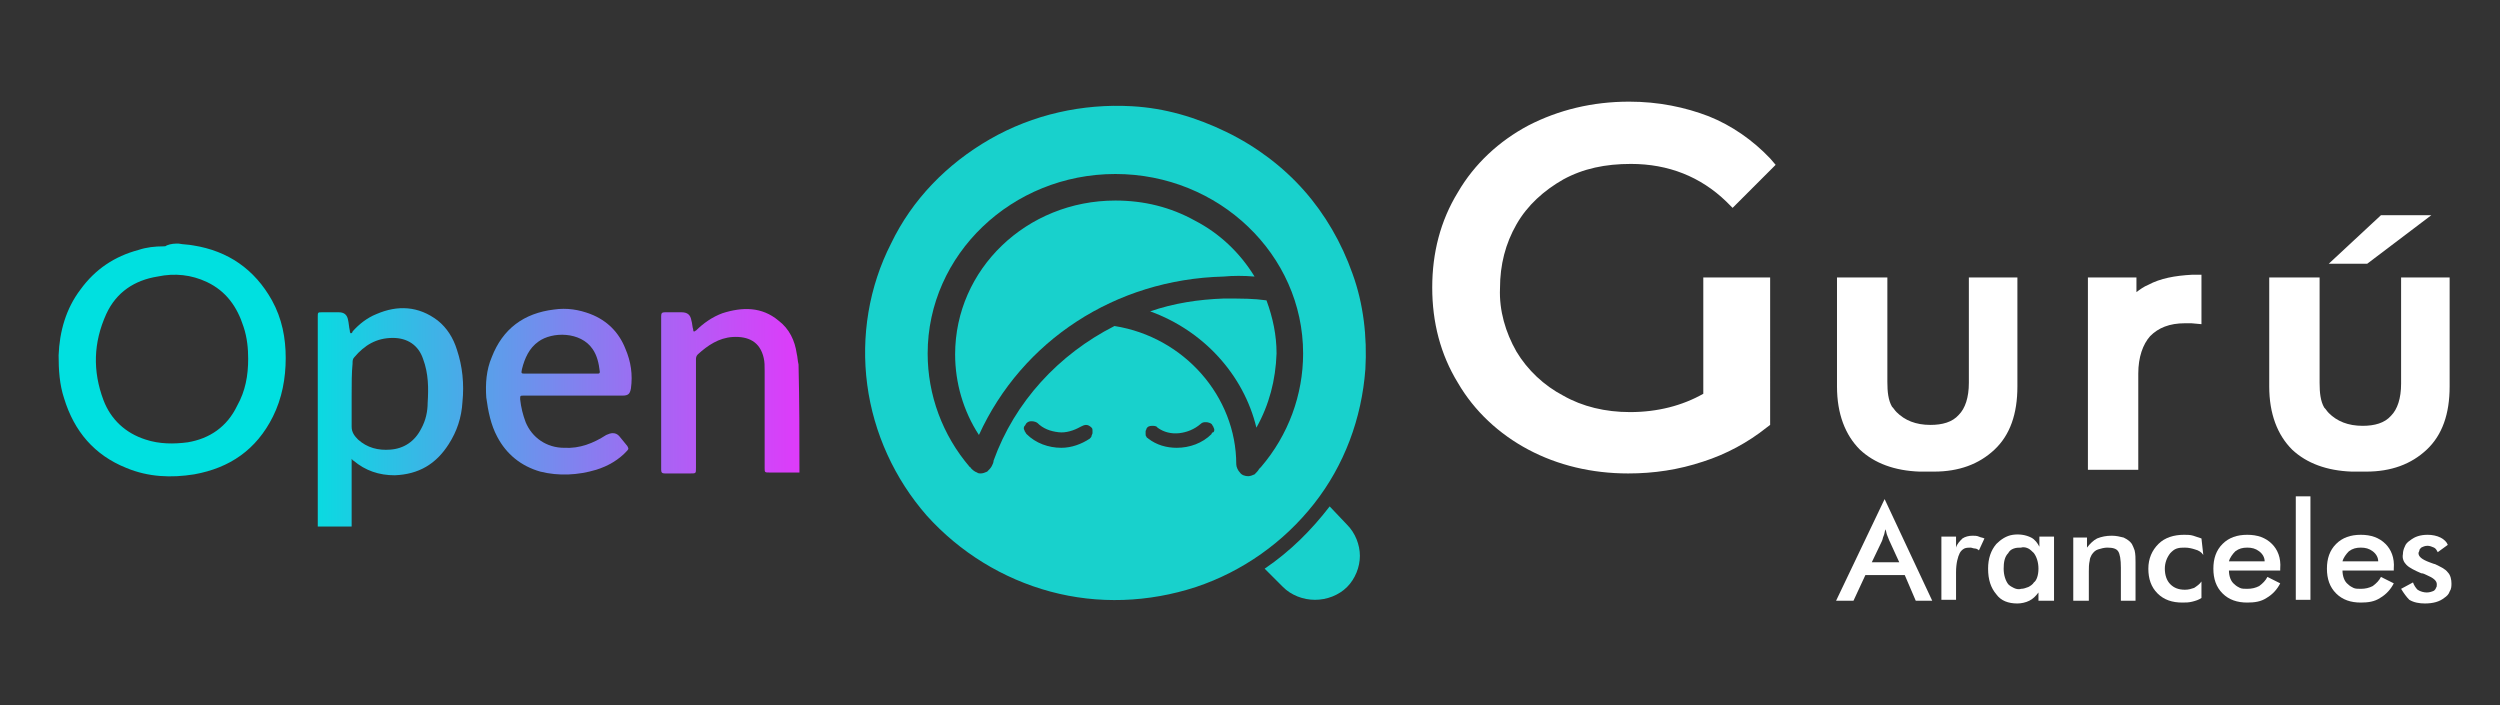 <?xml version="1.0" encoding="utf-8"?>
<!-- Generator: Adobe Illustrator 24.2.0, SVG Export Plug-In . SVG Version: 6.00 Build 0)  -->
<svg version="1.1" id="Capa_1" xmlns="http://www.w3.org/2000/svg" xmlns:xlink="http://www.w3.org/1999/xlink" x="0px" y="0px"
	 viewBox="0 0 273 77" style="enable-background:new 0 0 273 77;" xml:space="preserve">
<rect x="0" y="0" width="273" height="77" fill="#333333" stroke="none"/>
<style type="text/css">
	.st0{fill:#18D1CC;}
	.st1{fill:#FFFFFF;}
	.st2{fill:#00E0E0;}
	.st3{fill:url(#SVGID_1_);}
	.st4{fill:url(#SVGID_2_);}
	.st5{fill:url(#SVGID_3_);}
</style>
<path class="st0" d="M145.2,55.3c-2,2.6-4.3,4.9-7.1,6.8l2,2c0.9,0.9,2.2,1.4,3.5,1.4c1.3,0,2.6-0.5,3.5-1.4
	c0.9-0.9,1.4-2.2,1.4-3.4s-0.5-2.5-1.4-3.4L145.2,55.3z"/>
<path class="st0" d="M133.6,32.6c-2.7,0.1-5.4,0.5-8,1.4c5.8,2.1,10.2,6.9,11.6,12.7c1.4-2.5,2.1-5.2,2.2-8.1c0-2-0.4-3.9-1.1-5.8
	C136.9,32.6,135.7,32.6,133.6,32.6z"/>
<path class="st0" d="M137,30.2c-1.6-2.6-3.8-4.7-6.5-6.1c-2.7-1.5-5.6-2.2-8.7-2.2c-9.7,0-17.5,7.5-17.5,16.8c0,3.1,0.9,6.2,2.6,8.8
	c4.7-10.3,14.9-17,26.7-17.3C134.7,30.1,135.8,30.1,137,30.2z"/>
<path class="st0" d="M137.7,51c-0.1,0.1-0.1,0.1-0.2,0.2c-0.1,0.2-0.3,0.4-0.5,0.6c-0.2,0.1-0.5,0.2-0.7,0.2c-0.3,0-0.7-0.1-0.9-0.4
	c-0.2-0.2-0.4-0.6-0.4-0.9c0-7.4-5.7-13.9-13.3-15.1c-6.1,3.1-10.9,8.3-13.2,14.7c0,0.2-0.1,0.4-0.2,0.6c-0.1,0.2-0.3,0.4-0.5,0.6
	c-0.2,0.1-0.5,0.2-0.7,0.2c-0.1,0-0.3,0-0.4-0.1c-0.3-0.1-0.5-0.3-0.7-0.5c0,0,0-0.1-0.1-0.1c-3-3.5-4.6-7.9-4.6-12.4
	c0-10.8,9.2-19.6,20.5-19.6c11.3,0,20.5,8.8,20.5,19.6C142.3,43.1,140.7,47.5,137.7,51L137.7,51z M132.3,47.4c-1,1-2.4,1.5-3.8,1.5
	c-1.1,0-2.2-0.3-3.1-1c-0.1-0.1-0.2-0.1-0.2-0.2c-0.1-0.1-0.1-0.2-0.1-0.3c0-0.1,0-0.2,0-0.3c0-0.1,0.1-0.2,0.1-0.3
	c0.1-0.2,0.3-0.3,0.6-0.3c0.2,0,0.5,0,0.6,0.2c0.7,0.5,1.5,0.7,2.4,0.6c0.8-0.1,1.6-0.4,2.3-1c0.2-0.2,0.4-0.2,0.6-0.2
	c0.2,0,0.5,0.1,0.6,0.2c0.1,0.1,0.1,0.2,0.2,0.3c0,0.1,0.1,0.2,0.1,0.3c0,0.1,0,0.2-0.1,0.3C132.4,47.2,132.3,47.3,132.3,47.4
	L132.3,47.4z M119,47.9c-0.9,0.6-2,1-3.1,1c-1.4,0-2.8-0.5-3.8-1.5c-0.1-0.1-0.1-0.2-0.2-0.3c0-0.1-0.1-0.2-0.1-0.3
	c0-0.1,0-0.2,0.1-0.3s0.1-0.2,0.2-0.3c0.2-0.2,0.4-0.2,0.6-0.2s0.5,0.1,0.6,0.2c0.6,0.6,1.4,0.9,2.3,1c0.8,0.1,1.7-0.2,2.4-0.6
	c0.2-0.1,0.4-0.2,0.6-0.2c0.2,0,0.4,0.1,0.6,0.3c0.1,0.1,0.1,0.2,0.1,0.3c0,0.1,0,0.2,0,0.3c0,0.1-0.1,0.2-0.1,0.3
	C119.2,47.7,119.1,47.8,119,47.9z M123.6,11.6c-5.4-0.3-10.8,0.9-15.5,3.6c-4.7,2.7-8.5,6.6-10.8,11.4C94.9,31.3,94,36.7,94.7,42
	s3,10.3,6.5,14.3c3.6,4,8.3,6.9,13.5,8.3c5.2,1.4,10.7,1.2,15.9-0.5c5.1-1.7,9.6-4.9,12.9-9.1c3.3-4.2,5.2-9.3,5.6-14.7
	c0.2-3.5-0.2-7.1-1.4-10.4c-1.2-3.4-3-6.5-5.3-9.1s-5.2-4.8-8.5-6.4S127.2,11.8,123.6,11.6z"/>
<polygon class="st1" points="265.5,23.5 260,23.5 254.3,28.8 258.5,28.8 "/>
<path class="st1" d="M170.7,19.6c2.2-1.2,4.6-1.7,7.4-1.7c4.1,0,7.6,1.4,10.4,4.1l0.7,0.7l4.7-4.7l-0.6-0.7c-1.9-2-4.2-3.6-6.7-4.6
	c-2.6-1-5.5-1.6-8.7-1.6c-4,0-7.7,0.9-11,2.6c-3.2,1.7-5.9,4.2-7.7,7.3c-1.9,3.1-2.8,6.6-2.8,10.4c0,3.8,0.9,7.3,2.8,10.4
	c1.8,3.1,4.5,5.6,7.7,7.3c3.2,1.7,6.9,2.6,10.9,2.6c2.8,0,5.5-0.4,8.2-1.3c2.5-0.8,4.9-2.1,6.9-3.7l0.4-0.3V30.3H186V43
	c-2.3,1.3-5,2-8,2c-2.7,0-5.2-0.6-7.3-1.8c-2.1-1.1-3.9-2.8-5.1-4.8c-1.2-2.1-1.9-4.5-1.8-6.9c0-2.6,0.6-4.9,1.8-7
	C166.8,22.4,168.6,20.8,170.7,19.6z"/>
<path class="st1" d="M234.6,31.1c-0.5,0.2-0.9,0.5-1.3,0.8v-1.6H228v21h5.5V40.8c0-1.8,0.5-3.2,1.3-4.1c0.9-0.9,2.1-1.4,3.8-1.4
	c0.2,0,0.5,0,0.7,0l1.1,0.1v-5.4h-1C237.5,30.1,235.9,30.4,234.6,31.1z"/>
<path class="st1" d="M215,41.8c0,1.6-0.4,2.8-1.1,3.5c-0.7,0.8-1.8,1.1-3.1,1.1c-1.6,0-2.8-0.5-3.7-1.4c-0.2-0.2-0.3-0.4-0.5-0.6
	c-0.4-0.7-0.5-1.6-0.5-2.7V30.3h-5.5v11.9c0,3,0.9,5.3,2.5,6.9c1.6,1.5,3.8,2.3,6.5,2.4c0,0,0.1,0,0.1,0h1.4c0,0,0.1,0,0.1,0
	c2.7,0,4.9-0.8,6.6-2.4c1.7-1.6,2.5-3.9,2.5-6.9V30.3H215V41.8z"/>
<path class="st1" d="M262.2,30.3v11.6c0,1.6-0.4,2.8-1.1,3.5c-0.7,0.8-1.8,1.1-3.1,1.1c-1.6,0-2.8-0.5-3.7-1.4
	c-0.2-0.2-0.3-0.4-0.5-0.6c-0.4-0.7-0.5-1.6-0.5-2.7V30.3h-5.5v11.9c0,3,0.9,5.3,2.5,6.9c1.6,1.5,3.8,2.3,6.5,2.4c0,0,0.1,0,0.1,0
	h1.4c0,0,0.1,0,0.1,0c2.7,0,4.9-0.8,6.6-2.4c1.7-1.6,2.5-3.9,2.5-6.9V30.3H262.2z"/>
<path class="st1" d="M204.4,61.4h3l-1.1-2.4c-0.1-0.2-0.1-0.3-0.2-0.5c-0.1-0.2-0.1-0.4-0.2-0.7c-0.1,0.2-0.1,0.5-0.2,0.7
	c-0.1,0.2-0.1,0.4-0.2,0.6L204.4,61.4z M209.2,65.6l-1.2-2.8h-4.3l-1.3,2.8h-1.9l5.3-11.1l5.2,11.1H209.2z"/>
<path class="st1" d="M213.6,59.8c0.1-0.4,0.4-0.7,0.7-1c0.3-0.2,0.7-0.3,1.1-0.3c0.2,0,0.5,0,0.7,0.1c0.2,0.1,0.4,0.1,0.6,0.2
	l-0.6,1.3c-0.1-0.1-0.3-0.2-0.4-0.2c-0.2,0-0.4-0.1-0.5-0.1c-0.2,0-0.5,0-0.7,0.1c-0.2,0.1-0.4,0.3-0.5,0.5
	c-0.2,0.4-0.4,1.1-0.4,2.1v3H212v-6.9h1.6L213.6,59.8z"/>
<path class="st1" d="M222.6,62.1c0-0.7-0.2-1.3-0.5-1.7c-0.2-0.2-0.4-0.4-0.6-0.5c-0.2-0.1-0.5-0.2-0.8-0.1c-0.3,0-0.5,0-0.8,0.1
	s-0.5,0.3-0.6,0.5c-0.4,0.4-0.5,1-0.5,1.7s0.2,1.3,0.5,1.7c0.2,0.2,0.4,0.3,0.6,0.4c0.2,0.1,0.5,0.2,0.8,0.1c0.3,0,0.5-0.1,0.8-0.2
	c0.2-0.1,0.5-0.3,0.6-0.5C222.4,63.4,222.6,62.8,222.6,62.1z M224.2,65.6h-1.6v-0.9c-0.3,0.4-0.6,0.7-1,0.9
	c-0.4,0.2-0.9,0.3-1.3,0.3c-1,0-1.8-0.3-2.3-1c-0.6-0.7-0.9-1.6-0.9-2.8c0-1.1,0.3-2,0.9-2.7c0.5-0.5,1.1-0.9,1.8-1
	c0.7-0.1,1.4,0,2,0.3c0.4,0.2,0.7,0.6,0.9,1v-1.1h1.6V65.6z"/>
<path class="st1" d="M226.4,65.6v-6.9h1.5v1.1c0.3-0.4,0.7-0.8,1.1-1c0.5-0.2,1-0.3,1.6-0.3c0.5,0,0.9,0.1,1.3,0.2
	c0.4,0.2,0.7,0.4,0.9,0.7c0.1,0.2,0.2,0.4,0.3,0.7c0.1,0.4,0.1,0.9,0.1,1.3v4.2h-1.6V62c0-0.9-0.1-1.5-0.3-1.8
	c-0.2-0.3-0.6-0.4-1.2-0.4c-0.3,0-0.7,0.1-1,0.2c-0.3,0.1-0.5,0.3-0.7,0.6c-0.1,0.2-0.2,0.4-0.2,0.6c-0.1,0.4-0.1,0.8-0.1,1.2v3.2
	H226.4z"/>
<path class="st1" d="M240.6,60.6c-0.2-0.3-0.5-0.5-0.9-0.6c-0.3-0.1-0.7-0.2-1.1-0.2c-0.3,0-0.6,0-0.9,0.1c-0.3,0.1-0.5,0.3-0.7,0.5
	c-0.4,0.5-0.6,1.1-0.6,1.7c0,0.7,0.2,1.3,0.6,1.7c0.4,0.4,0.9,0.6,1.6,0.6c0.4,0,0.7-0.1,1-0.2c0.3-0.2,0.6-0.4,0.8-0.7v1.8
	c-0.3,0.2-0.6,0.3-1,0.4c-0.4,0.1-0.7,0.1-1.1,0.1c-1.1,0-2-0.3-2.7-1c-0.7-0.7-1-1.6-1-2.7c0-1.1,0.4-2,1.1-2.7s1.7-1,2.8-1
	c0.3,0,0.7,0,1,0.1c0.3,0.1,0.6,0.2,0.9,0.3L240.6,60.6z"/>
<path class="st1" d="M247.3,61.3c0-0.4-0.2-0.8-0.6-1.1c-0.4-0.3-0.8-0.4-1.3-0.4c-0.5,0-0.9,0.1-1.3,0.4c-0.3,0.3-0.6,0.7-0.7,1.1
	H247.3z M249,62.3h-5.6c0,0.6,0.2,1.2,0.6,1.5c0.2,0.2,0.4,0.3,0.6,0.4c0.2,0.1,0.5,0.1,0.8,0.1c0.5,0,0.9-0.1,1.3-0.3
	c0.4-0.3,0.7-0.6,0.9-1l1.4,0.7c-0.3,0.6-0.8,1.2-1.5,1.6c-0.6,0.4-1.3,0.5-2.1,0.5c-1.1,0-2-0.3-2.7-1c-0.7-0.7-1-1.6-1-2.7
	c0-1.1,0.3-2,1-2.7c0.7-0.7,1.6-1,2.7-1c1.1,0,2,0.3,2.7,1c0.6,0.6,1,1.5,0.9,2.7L249,62.3z"/>
<rect x="250.7" y="54.2" class="st1" width="1.6" height="11.3"/>
<path class="st1" d="M259.7,61.3c0-0.4-0.2-0.8-0.6-1.1c-0.4-0.3-0.8-0.4-1.3-0.4c-0.5,0-0.9,0.1-1.3,0.4c-0.3,0.3-0.6,0.7-0.7,1.1
	H259.7z M261.4,62.3h-5.6c0,0.6,0.2,1.2,0.6,1.5c0.2,0.2,0.4,0.3,0.6,0.4c0.2,0.1,0.5,0.1,0.8,0.1c0.5,0,0.9-0.1,1.3-0.3
	c0.4-0.3,0.7-0.6,0.9-1l1.4,0.7c-0.3,0.6-0.8,1.2-1.5,1.6c-0.6,0.4-1.3,0.5-2.1,0.5c-1.1,0-2-0.3-2.7-1c-0.7-0.7-1-1.6-1-2.7
	c0-1.1,0.3-2,1-2.7c0.7-0.7,1.6-1,2.7-1c1.1,0,2,0.3,2.7,1c0.6,0.6,1,1.5,0.9,2.7L261.4,62.3z"/>
<path class="st1" d="M262.2,64.3l1.3-0.7c0.1,0.3,0.3,0.6,0.5,0.8c0.3,0.2,0.7,0.3,1,0.3c0.3,0,0.6-0.1,0.8-0.2
	c0.1-0.1,0.2-0.2,0.2-0.3c0.1-0.1,0.1-0.2,0.1-0.4c0-0.4-0.4-0.7-1.1-1c-0.2-0.1-0.4-0.2-0.6-0.2c-0.7-0.3-1.3-0.6-1.6-0.9
	c-0.3-0.3-0.5-0.7-0.4-1.2c0-0.3,0.1-0.6,0.2-0.8c0.1-0.3,0.3-0.5,0.6-0.7c0.5-0.4,1.1-0.6,1.9-0.6c0.5,0,1,0.1,1.4,0.3
	c0.4,0.2,0.7,0.5,0.8,0.8l-1.1,0.8c-0.1-0.2-0.2-0.4-0.4-0.5c-0.2-0.1-0.5-0.2-0.7-0.2c-0.3,0-0.5,0.1-0.7,0.2
	c-0.1,0.1-0.2,0.2-0.2,0.3c0,0.1-0.1,0.2-0.1,0.3c0,0.4,0.4,0.7,1.2,1c0.3,0.1,0.5,0.2,0.6,0.2c0.6,0.3,1.1,0.5,1.4,0.9
	c0.3,0.3,0.4,0.8,0.4,1.2c0,0.3,0,0.6-0.2,0.9c-0.1,0.3-0.3,0.5-0.6,0.7c-0.5,0.4-1.2,0.6-2.1,0.6c-0.6,0-1.2-0.1-1.7-0.4
	C262.8,65.2,262.5,64.8,262.2,64.3z"/>
<g>
	<path class="st2" d="M19.5,26.6c0.5,0.1,1.1,0.1,1.6,0.2c3.8,0.6,6.7,2.6,8.6,6c1.1,2,1.5,4.1,1.5,6.3c0,2.2-0.4,4.4-1.4,6.4
		c-1.8,3.6-4.7,5.6-8.6,6.3c-2.5,0.4-5,0.3-7.4-0.7c-3.5-1.4-5.7-4-6.8-7.6c-0.5-1.5-0.6-3.1-0.6-4.7c0.1-2.6,0.8-5.1,2.4-7.2
		c1.6-2.2,3.7-3.6,6.3-4.3c0.9-0.3,1.8-0.4,2.8-0.4c0.1,0,0.2,0,0.3-0.1C18.7,26.6,19.1,26.6,19.5,26.6z M27.1,39.2
		c0-1.1-0.1-2.3-0.5-3.5c-0.7-2.2-1.9-3.9-4-4.9c-1.7-0.8-3.5-1-5.4-0.6c-2.5,0.4-4.5,1.7-5.6,4.1c-1.4,3.1-1.5,6.2-0.3,9.4
		c0.8,2.1,2.4,3.6,4.6,4.3c1.5,0.5,3.1,0.5,4.6,0.3c2.4-0.4,4.3-1.7,5.4-4C26.8,42.7,27.1,41,27.1,39.2z"/>
	<linearGradient id="SVGID_1_" gradientUnits="userSpaceOnUse" x1="34.649" y1="45.586" x2="50.498" y2="45.586">
		<stop  offset="0" style="stop-color:#0ADAE1"/>
		<stop  offset="1" style="stop-color:#4BA9E8"/>
	</linearGradient>
	<path class="st3" d="M34.7,57.5c0-7.6,0-15.3,0-22.9c0-0.5,0-0.5,0.5-0.5c0.6,0,1.2,0,1.8,0c0.6,0,0.9,0.3,1,0.8
		c0.1,0.4,0.1,0.8,0.2,1.2c0,0.1,0,0.2,0.1,0.3c0.1,0,0.2-0.1,0.2-0.2c0.7-0.8,1.6-1.5,2.6-1.9c2.3-1,4.6-0.9,6.7,0.7
		c1,0.8,1.7,1.9,2.1,3.2c0.6,1.8,0.8,3.7,0.6,5.7c-0.1,1.7-0.6,3.2-1.5,4.6c-1.4,2.2-3.3,3.3-5.9,3.4c-1.7,0-3.2-0.5-4.5-1.6
		c-0.1,0-0.1-0.1-0.2-0.2c0,2.5,0,5,0,7.4C37.1,57.5,35.9,57.5,34.7,57.5z M38.4,43.2c0,1.1,0,2.2,0,3.4c0,0.6,0.3,1,0.7,1.4
		c1,0.9,2.2,1.2,3.5,1.1c1.5-0.1,2.7-0.9,3.4-2.3c0.5-0.9,0.7-1.9,0.7-2.8c0.1-1.6,0.1-3.2-0.5-4.8c-0.5-1.5-1.7-2.3-3.3-2.3
		c-1.8,0-3.1,0.8-4.2,2.1c-0.2,0.2-0.2,0.4-0.2,0.7C38.4,40.7,38.4,41.9,38.4,43.2z"/>
	<linearGradient id="SVGID_2_" gradientUnits="userSpaceOnUse" x1="72.284" y1="42.693" x2="87.312" y2="42.693">
		<stop  offset="0" style="stop-color:#A864F4"/>
		<stop  offset="1" style="stop-color:#DE3BFA"/>
	</linearGradient>
	<path class="st4" d="M87.3,51.6c-1.1,0-2.1,0-3.2,0c-0.6,0-0.6,0-0.6-0.5c0-3.5,0-7,0-10.6c0-0.5,0-1-0.1-1.4
		c-0.4-1.8-1.7-2.4-3.4-2.3c-1.5,0.1-2.7,0.9-3.8,1.9c-0.2,0.2-0.2,0.4-0.2,0.6c0,3.9,0,7.9,0,11.8c0,0.6,0,0.6-0.6,0.6
		c-0.9,0-1.9,0-2.8,0c-0.3,0-0.4-0.1-0.4-0.4c0-5.6,0-11.2,0-16.8c0-0.3,0.1-0.4,0.4-0.4c0.6,0,1.2,0,1.8,0c0.7,0,1,0.3,1.1,0.9
		c0.1,0.3,0.1,0.7,0.2,1c0,0.1,0,0.2,0.1,0.2c0.1,0,0.1-0.1,0.2-0.1c0.8-0.8,1.8-1.5,2.9-1.9c2.2-0.7,4.3-0.7,6.1,0.8
		c1.2,0.9,1.8,2.2,2,3.6c0.1,0.4,0.1,0.8,0.2,1.2C87.3,43.8,87.3,47.7,87.3,51.6z"/>
	<linearGradient id="SVGID_3_" gradientUnits="userSpaceOnUse" x1="53.063" y1="42.839" x2="68.902" y2="42.839">
		<stop  offset="0" style="stop-color:#59A0EA"/>
		<stop  offset="1" style="stop-color:#9A6FF2"/>
	</linearGradient>
	<path class="st5" d="M62.6,43.2c-1.8,0-3.6,0-5.4,0c-0.4,0-0.4,0-0.4,0.4c0.1,0.9,0.3,1.7,0.6,2.5c0.7,1.7,2.3,2.8,4.2,2.8
		c1.7,0.1,3.2-0.5,4.6-1.4c0.2-0.1,0.5-0.2,0.7-0.2c0.3,0,0.5,0.1,0.7,0.3c0.3,0.4,0.6,0.7,0.9,1.1c0.1,0.2,0.2,0.3,0,0.5
		c-0.9,1-2.1,1.7-3.4,2.1c-2,0.6-4.1,0.7-6.1,0.2c-2.1-0.6-3.7-1.9-4.7-3.8c-0.7-1.3-1-2.8-1.2-4.3c-0.1-1.5,0-3,0.6-4.4
		c1.2-3.1,3.5-4.8,6.8-5.2c1.4-0.2,2.7,0,4,0.5c1.8,0.7,3.1,2,3.8,3.8c0.6,1.4,0.8,2.8,0.6,4.3c-0.1,0.6-0.3,0.8-0.9,0.8
		C66.2,43.2,64.4,43.2,62.6,43.2z M61.2,40.8c0.3,0,0.6,0,0.9,0c1,0,2.1,0,3.1,0c0.2,0,0.3,0,0.3-0.2c-0.1-0.9-0.3-1.8-0.8-2.5
		c-1.3-1.9-4.4-1.9-5.9-0.8c-1,0.7-1.5,1.8-1.8,3c-0.1,0.5-0.1,0.5,0.4,0.5C58.7,40.8,59.9,40.8,61.2,40.8z"/>
</g>
</svg>
